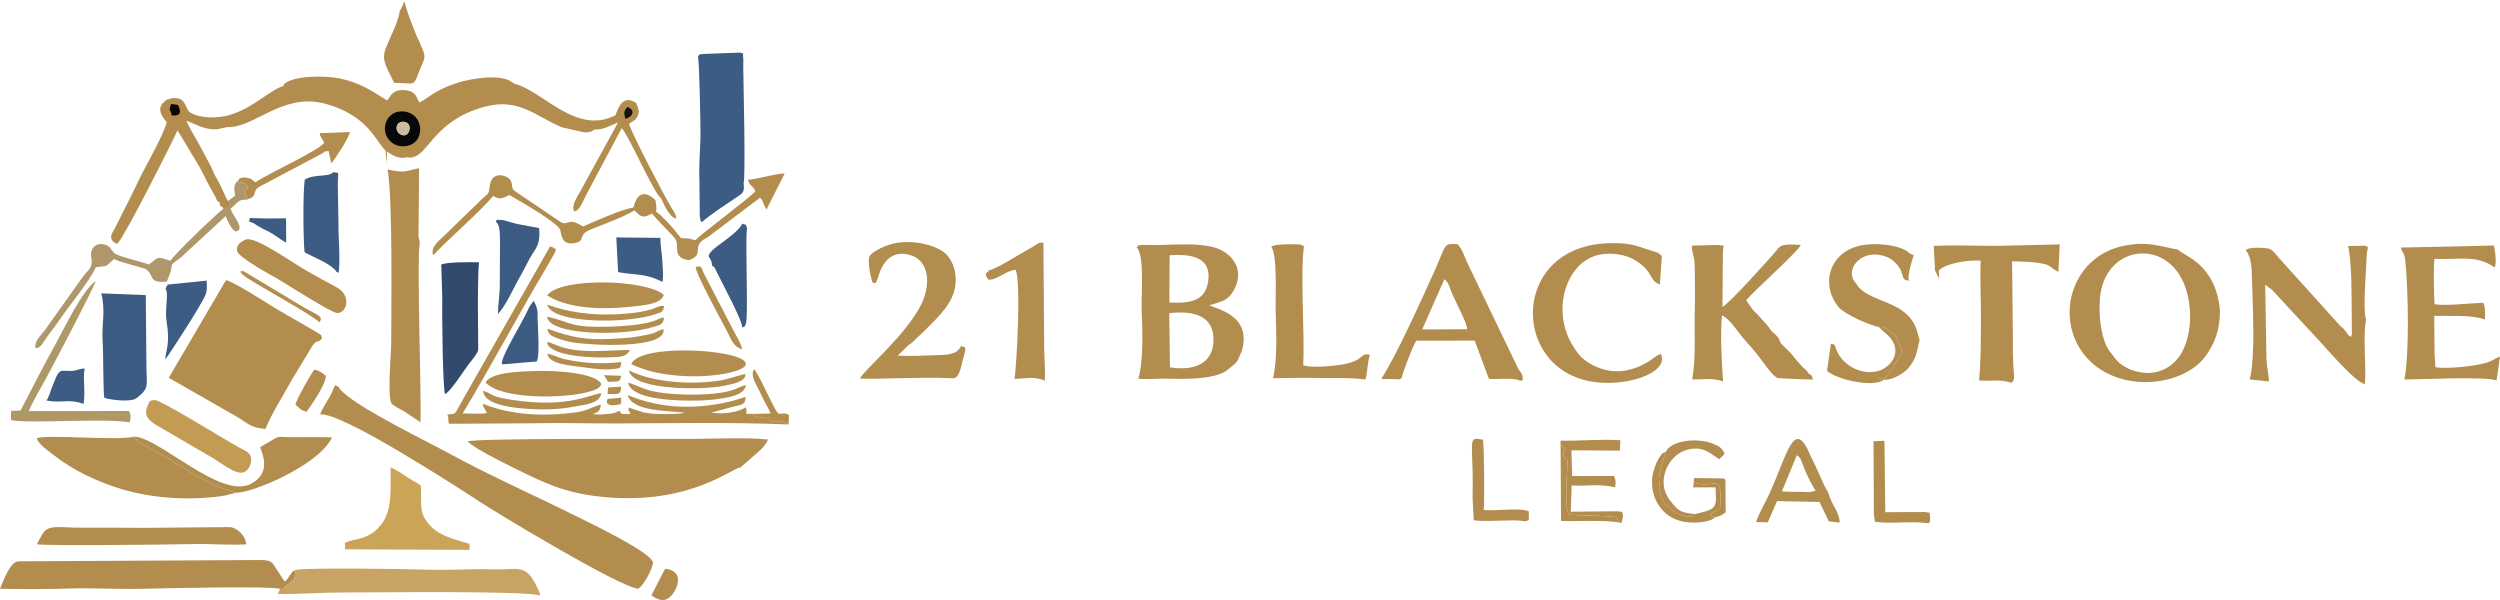 <?xml version="1.0" encoding="UTF-8"?>
<!DOCTYPE svg PUBLIC "-//W3C//DTD SVG 1.1//EN" "http://www.w3.org/Graphics/SVG/1.1/DTD/svg11.dtd">
<!-- Creator: CorelDRAW 2020 (64 Bit) -->
<svg xmlns="http://www.w3.org/2000/svg" xml:space="preserve" width="600px" height="144px" version="1.1" style="shape-rendering:geometricPrecision; text-rendering:geometricPrecision; image-rendering:optimizeQuality; fill-rule:evenodd; clip-rule:evenodd"
viewBox="0 0 600 143.61"
 xmlns:xlink="http://www.w3.org/1999/xlink"
 xmlns:xodm="http://www.corel.com/coreldraw/odm/2003">
 <defs>
  <style type="text/css">
   <![CDATA[
    .str1 {stroke:#3C5C83;stroke-width:0.9;stroke-miterlimit:22.926}
    .str0 {stroke:#B28D4E;stroke-width:0.9;stroke-miterlimit:22.926}
    .fil13 {fill:#060809}
    .fil15 {fill:#0B0401}
    .fil16 {fill:#171407}
    .fil2 {fill:#1E2632}
    .fil3 {fill:#212935}
    .fil8 {fill:#314A6D}
    .fil6 {fill:#3C5C83}
    .fil0 {fill:#8D9297}
    .fil12 {fill:#AD9866}
    .fil10 {fill:#AF966B}
    .fil5 {fill:#B28D4E}
    .fil4 {fill:#B28D4E}
    .fil11 {fill:#C49B52}
    .fil1 {fill:#C6C6C6}
    .fil7 {fill:#C9A363}
    .fil9 {fill:#CAA558}
    .fil14 {fill:#CBBCA1}
   ]]>
  </style>
 </defs>
 <g id="Camada_x0020_1">
  <path class="fil0" d="M787.08 475.13l3.02 0.08 -0.02 12.32 -3.21 0.11 0.21 -12.51zm-13.83 2.26c0.61,-1.86 2.17,-2.43 4.34,-2.59 7.65,-0.57 6.56,5.77 6.37,12.83 -4.09,-0.09 -3.16,-0.89 -3.16,-0.87 -2.88,0.97 -8.31,2.81 -8.2,-3.01 0.08,-4.58 4.5,-3.9 8.26,-3.92 -0.37,-1.94 -1.13,-2.86 -3.61,-2.32 -2.42,0.52 -1.59,2.03 -4,-0.12zm17.33 -5.38c-3.69,6.07 -6.59,-5.09 -0.5,-1.81l0.5 1.81zm-17.87 -9.48c-19.04,3.75 -18.44,29.36 -1.03,33.48 3.04,0.72 16.61,0.8 19.84,0.19 17.9,-3.34 19.03,-29.09 0.82,-33.53 -2.9,-0.7 -16.67,-0.73 -19.63,-0.14z"/>
  <polygon class="fil1" points="729.95,527.81 836.81,527.81 836.81,509.42 "/>
  <path class="fil2" d="M780.77 482.78c-1.5,6.21 -8.21,0.54 -3.49,-0.75 1.48,-0.41 2.67,0.2 3.49,0.75zm-7.52 -5.39c2.41,2.15 1.58,0.64 4,0.12 2.48,-0.54 3.24,0.38 3.61,2.32 -3.76,0.02 -8.18,-0.66 -8.26,3.92 -0.11,5.82 5.32,3.98 8.2,3.01 0,-0.02 -0.93,0.78 3.16,0.87 0.19,-7.06 1.28,-13.4 -6.37,-12.83 -2.17,0.16 -3.73,0.73 -4.34,2.59z"/>
  <polygon class="fil3" points="786.87,487.64 790.08,487.53 790.1,475.21 787.08,475.13 "/>
  <path class="fil0" d="M780.77 482.78c-0.82,-0.55 -2.01,-1.16 -3.49,-0.75 -4.72,1.29 1.99,6.96 3.49,0.75z"/>
  <path class="fil3" d="M790.58 472.01l-0.5 -1.81c-6.09,-3.28 -3.19,7.88 0.5,1.81z"/>
  <g id="_1613845076096">
   <g>
    <path class="fil4" d="M280.62 74.97c5.79,-0.68 10.73,0.56 10.62,6.53 -0.11,5.83 -5.04,7.36 -10.45,6.46l-0.17 -12.99zm0.09 -13.91c4.86,-0.32 9.79,0.31 9.32,5.68 -0.47,5.31 -4.25,5.93 -9.38,5.67l0.06 -11.35zm-7.89 -1.91c1.93,2.18 1.03,11.25 1.18,15.2 0.17,4.4 0.51,11.82 -0.8,16.36 2.65,0.18 4.84,-0.11 7.56,-0.02 3.81,0.11 10.46,0.15 13.51,-1.86 0.22,-0.15 0.46,-0.38 0.72,-0.58 2.26,-1.77 1.83,-1.48 3.07,-4.3 2.45,-8.71 -6.52,-10.02 -7.79,-10.9 1.19,-0.34 3.14,-0.87 4.02,-1.48 2.02,-1.41 3.34,-4.66 2.68,-7.26 -0.03,-0.1 -0.11,-0.38 -0.15,-0.48 -0.57,-1.57 -1.78,-2.9 -3.44,-3.85 -4.22,-2.4 -12.91,-1.2 -17.94,-1.37 -0.33,-0.01 -1.16,-0.06 -1.39,-0.02 -1.49,0.24 -0.53,-0.06 -1.23,0.56z"/>
    <path class="fil4" d="M503.91 72.94c0.02,-14.08 15.5,-16.5 20.22,-5.11 1.85,4.46 2.23,11.07 -0.25,16.1 -2.06,4.17 -6.85,6.91 -12.87,4.45 -2.66,-1.33 -3.07,-2.17 -4.17,-3.62 -0.19,-0.25 -0.34,-0.37 -0.58,-0.71 -1.89,-2.68 -2.49,-7.69 -2.35,-11.11zm28.88 1.24c-1.17,-11.37 -8.77,-12.88 -10.08,-14.49 -5.14,-0.88 -7.09,-1.96 -12.56,-0.98 -12.58,2.26 -16.98,16.48 -10.4,25.61 7.23,10.02 23.5,8.75 29.35,1.25 2.51,-3.23 3.73,-6.83 3.69,-11.39z"/>
    <path class="fil4" d="M412.57 58.6l-6.5 0.15c-0.18,0.93 0.4,2.38 0.54,3.37 0.17,1.23 0.13,2.61 0.15,3.99 0.03,2.48 0.07,5.35 -0.01,7.98 -0.16,5.57 0.33,11.08 -0.61,16.77 2.89,0.07 4.26,-0.46 7.39,0.46 -0.3,-4.95 -0.71,-10.76 -0.25,-15.81 1.81,0.78 3.7,3.77 4.74,5.03 1.38,1.68 2.69,2.95 4.31,5.11 0.74,0.98 3.21,4.62 4.4,4.91 0.24,0.06 7.75,0.36 8.39,0.34 -0.55,-1.96 -0.79,-0.66 -1.3,-1.89 -3.16,-2.87 -2.87,-3.53 -5.81,-6.19 -1.29,-1.16 -0.53,-1.3 -1.66,-2.48 -1.17,-1.22 -0.41,0.02 -1.88,-2.04 -0.2,-0.28 0.07,-0.02 -0.43,-0.54l-2.31 -2.57c-0.32,-0.3 -0.76,-0.66 -1.01,-0.99l-1.65 -2.32c2.16,-2.58 12.3,-11.52 13.12,-13.29 -5.21,-0.37 -4.99,0.35 -6.15,1.7 -2.11,2.44 -10.71,12.03 -12.65,13.19l0.1 -12.95c0.09,-2.84 0.76,-1.34 -0.92,-1.93z"/>
    <path class="fil4" d="M538.95 59.82c1.44,1.75 1.47,4.46 1.53,7.06 0.15,6.69 0.88,18 -0.53,23.99l4.61 0.49c-0.08,-1.88 -0.56,-3.48 -0.62,-5.6l-0.29 -17.62 1.5 1.12c0.03,0.03 0.11,0.08 0.14,0.1l9.98 10.78c2.39,2.43 9.62,11.18 12.3,11.87 0.41,-4.16 -0.56,-12.05 0.31,-15.51 -0.62,-1.28 -0.31,-6.87 -0.22,-8.78l0.37 -6.93c0.2,-1.83 0.65,-1.6 -0.48,-2.02l-3.98 0.08c0.94,4.82 0.76,11.36 0.85,16.54l0.02 4.59c-0.17,0.76 -0.08,0.41 -0.26,0.67 -1.08,-0.77 -0.6,-0.59 -1.39,-1.56 -0.6,-0.74 -0.86,-0.73 -1.49,-1.47l-14.08 -15.6c-1.04,-1.07 -1.56,-2.43 -3.27,-2.65 -1.16,-0.14 -4.26,-0.29 -5,0.45z"/>
    <path class="fil4" d="M346.65 66.82c0.97,0.73 1.04,1.38 1.57,2.75 1.01,2.61 3.92,7.73 3.89,9.25l-10.78 0.05 5.32 -12.05zm-10.25 23.69c0.3,-1.54 2.7,-7.77 3.52,-8.94l14 -0.02 3.42 9.17c1.85,0.22 6.07,-0.41 7.5,0.49 1.39,-0.53 0.46,0.24 0.59,-0.9 0.07,-0.62 -0.63,-1.29 -1.08,-2.06l-12.28 -25.55c-0.66,-1.45 -1.11,-3.05 -2.24,-4.3 -3.57,-0.17 -2.58,-0.13 -5.71,6.82 -3.04,6.72 -9.21,20.37 -12.63,25.53l3.61 0.06c1.13,-0.03 0.48,0.3 1.3,-0.3z"/>
    <path class="fil4" d="M597.38 58.76l-21.17 0.46c0.18,1.08 0.84,1.01 1.06,3.12 0.73,7.04 0.99,22.7 -0.22,28.55 3.94,-0.03 19.4,-0.78 22.12,0.21l0.83 -5.69c-1.43,0.46 -1.58,0.95 -3.31,1.46 -2.83,0.83 -9.61,1.56 -12.2,1.05l-0.2 -3.35 -0.07 -8.97c3.53,0.13 8.77,-0.34 12.15,0.89 0.1,-1.24 0.09,-3.11 -0.37,-4.02 -2.82,0.07 -9.08,0.82 -11.71,0.35 -0.14,-1.71 -0.31,-9.62 0,-10.89 6.32,0.26 9.99,-1.06 14.47,2.09 0.46,-1.65 0.07,-3.82 -0.23,-5.32l-1.15 0.06z"/>
    <path class="fil4" d="M398.85 61.28l-0.92 -0.82c-5.09,-1.45 -5.86,-2.48 -11.94,-2.28 -23.19,0.77 -23.47,29.51 -4.44,33.13 8.41,1.6 19.2,-1.96 17.06,-6.54 -1.29,0.37 -2.12,1.36 -3.3,2.03 -3.99,2.23 -8.06,2.96 -12.6,0.85 -2.92,-1.35 -4.12,-2.98 -5.48,-5.29 -4.95,-8.48 -1.15,-19.77 6.49,-21.4 2.93,-0.63 6.56,-0.13 8.98,1.45 4.31,2.82 2.94,4.68 5.68,5.68l0.47 -6.81z"/>
    <path class="fil4" d="M231.67 83.98c-0.17,-1.4 0.29,-0.55 -1.04,-1.13 -0.98,2.3 -3.88,2.11 -6.61,2.22 -2.86,0.12 -5.71,0.23 -8.57,0.09l2.3 -2.28c0.63,-0.57 0.64,-0.39 1.28,-0.97 0.62,-0.57 0.53,-0.6 1.33,-1.29l1.19 -1.1c2.99,-3.04 6.31,-5.93 7.45,-9.8 0.79,-2.71 0.29,-6.05 -1.18,-7.98 -1.64,-2.94 -8.65,-4.66 -13.53,-3.46 -1.53,0.37 -4.5,1.61 -5.44,2.78 -1.01,1.25 0.47,6.47 0.63,6.63 1.07,-0.04 0.58,0.25 1.13,-0.96 0.34,-0.73 1.58,-7.61 7.98,-5.67 4.49,1.36 4.8,7.17 2.54,11.74 -3.76,7.58 -13.95,15.96 -14.76,17.85 4.46,0.25 14.33,-0.43 21.52,-0.09 0.06,0.01 0.87,0.03 0.91,0.03 1.66,-0.1 1.83,-3.12 2.87,-6.61z"/>
    <path class="fil4 str0" d="M464.85 64.59c1.34,-1.9 7.43,-3.02 10.99,-2.63 -0.26,4.96 0.07,9.29 0.03,14.13 -0.04,5.19 0.05,9.05 -0.41,14.61 2.5,0.17 4.21,-0.37 7.22,0.46 0.05,-0.05 0.1,-0.23 0.1,-0.19 0,0.04 0.08,-0.16 0.09,-0.21 0.01,-0.04 0.06,-0.16 0.06,-0.21l-0.04 -1.29c-0.09,-0.77 -0.14,-1.41 -0.17,-2.2 -0.06,-1.75 -0.12,-3.3 -0.07,-5.03l-0.2 -20.01c2.12,0.16 3.95,0.06 6.16,0.34 3.79,0.48 3.31,0.96 4.99,1.96l0.26 -5.4 -14.61 0.34c-4.77,0 -10.01,-0.22 -14.68,-0.02l0.28 5.35z"/>
    <path class="fil4" d="M305.11 59.05c1.51,2.02 0.97,11.69 1.04,15.04 0.09,4.98 0.54,11.4 -0.63,16.5 3.7,-0.07 6.93,-0.17 10.77,-0.07 3.74,0.1 7.5,-0.16 11.42,0.36 0.55,-1.9 0.36,-3.65 1.08,-5.9 -2.61,-0.71 -0.93,1.47 -7.14,2.39 -2.15,0.31 -7.23,0.79 -8.87,0.09 0.37,-7.59 -0.74,-22.01 0.17,-28.57l-0.85 -0.42c0,0 -6.29,-0.29 -6.99,0.58z"/>
    <path class="fil4" d="M450.9 78.27c1.37,-0.03 1.6,0.26 2.56,0.98l1.09 0.86c0.74,0.72 0.43,0.55 0.99,1.72 0.57,1.21 0.74,0.99 0.81,2.04l-0.08 0.79c-0.19,0.83 -0.8,1.23 -1,1.56 -0.02,0.03 -0.06,0.11 -0.07,0.14l-0.15 0.35c-0.03,0.05 -0.07,0.15 -0.1,0.2 -0.11,0.21 -0.14,0.27 -0.25,0.43 -0.97,1.51 -2.38,4.36 -3.9,3.25l1.37 0.35c1.95,0.21 4.84,-1.65 5.71,-2.65 1.95,-2.23 2.15,-3.79 2.83,-6.95 -0.65,-1.24 -0.36,-5.16 -5.87,-7.99 -3.35,-1.72 -7.77,-2.66 -9.3,-5.42 -2.87,-2.87 0.29,-7.19 4.5,-7.04 2.38,0.08 4.11,1.05 5.24,2.4 2.07,2.46 0.7,3.65 2.8,3.88 -0.2,-1.83 0.66,-4.36 1.21,-6.11l-0.87 -0.36c-2.15,-2.16 -7.59,-2.55 -10.73,-2.16 -8.7,1.06 -11.04,9.65 -6.28,15.12 1.29,1.49 7.35,4.29 9.49,4.61z"/>
    <path class="fil4" d="M237.11 64.81c0.18,0.44 0.23,0.31 -0.27,0.32 -0.53,0.65 -0.03,1.05 0.36,1.8 2.11,0.15 4.32,-2.28 6.58,-2.36 1.27,3.28 0.26,21.89 -0.27,26.16 2.45,-0.01 4.38,-0.72 7.26,0.43 0.13,-2.56 -0.15,-5.58 -0.17,-8.14l-0.18 -24.97c-1.61,-0.01 -0.85,0.08 -3.37,1.45 -2.8,1.52 -7.15,4.47 -9.94,5.31z"/>
    <path class="fil4" d="M427.67 117.71l3.57 -8.66c0.82,0.58 0.78,0.61 1.33,2 0.26,0.66 0.56,1.48 0.88,2.2 0.52,1.18 1.68,3.51 2.29,4.26 -1.04,0.58 -2.81,0.34 -3.91,0.32 -1.28,-0.02 -2.93,0.08 -4.16,-0.12zm11.08 0.22c-0.82,-1.18 -1.36,-2.61 -2.07,-4.2 -0.7,-1.55 -1.44,-3.15 -2.14,-4.51 -3.97,-9.68 -5.61,-0.17 -9.99,9.3 -1.01,2.19 -2.4,4.46 -3.1,6.57l2.82 0.08 2.21 -5.1 10.21 0.21 2.21 4.64 2.65 0.32c-0.11,-2.69 -2.13,-4.46 -2.8,-7.31z"/>
    <path class="fil4" d="M374.54 106.58c1.53,1.06 0.79,0.54 0.74,2.02 -0.06,1.56 0.24,0.83 0.91,1.8 0.15,0.64 -0.83,9.83 0.13,12.26 0.03,0.09 0.11,0.35 0.15,0.3 0.04,-0.05 0.1,0.22 0.16,0.32 2.36,0.34 4.66,0.16 6.9,0.31 6.76,0.46 2.97,-0.14 5.64,1.76l0.37 -1.69 -0.22 -1.02 -1.15 -0.13 -11.18 0.11 0.21 -6.3c3.51,0.21 6.87,-0.47 10.41,0.45 0.26,-1.41 0.17,-1.49 -0.22,-2.73l-10.08 0.03 -0.17 -6.19 11.61 0.08 0.15 -2.49c-4.09,-0.33 -9.99,0.19 -14.37,0.1l0.01 1.01z"/>
    <path class="fil4" d="M353.76 124.67c1.93,0.29 4.57,0.1 6.52,0.09 1.06,-0.01 2.02,-0.08 3.04,-0.07 3.18,0.02 2.47,0.6 3.6,-0.18l-0.01 -1.96c-1.96,-1.03 -8.3,0.02 -10.82,-0.37 0.21,-1.59 0.14,-15.88 -0.2,-16.85 -3.3,-0.54 -2.63,-0.67 -2.44,8.64 0.03,1.75 -0.02,3.64 -0.03,5.51l0.27 4.92c0.02,0.07 0.03,0.18 0.07,0.27z"/>
    <path class="fil4" d="M462.72 125.39c0.74,-0.02 0.48,-1.6 0.41,-2.51l-1.16 -0.19 -9.5 0.04 -0.2 -16.79c-0.03,-0.1 -0.08,-0.23 -0.13,-0.33l-2.49 0.08 0.07 16.99c0.02,0.41 0.03,0.72 0.06,1.04l0.21 1.31c3.86,0.59 8.49,-0.25 12.73,0.36z"/>
    <path class="fil4" d="M440.41 82.8c-0.56,-0.56 0.01,-0.28 -1.01,-0.46l-0.91 6.47c2.16,2.03 11,4.14 13.68,2.13l-1.37 -0.35c1.52,1.11 2.93,-1.74 3.9,-3.25 0.11,-0.16 0.14,-0.22 0.25,-0.43 0.03,-0.05 0.07,-0.15 0.1,-0.2l0.15 -0.35c0.01,-0.03 0.05,-0.11 0.07,-0.14 0.2,-0.33 0.81,-0.73 1,-1.56l0.08 -0.79c-0.07,-1.05 -0.24,-0.83 -0.81,-2.04 -0.56,-1.17 -0.25,-1 -0.99,-1.72l-1.09 -0.86c-0.96,-0.72 -1.19,-1.01 -2.56,-0.98l1.21 1.16c5.32,4.06 1.91,8.36 -1.06,9.33 -4.11,1.33 -9.4,-1.24 -10.64,-5.96z"/>
    <path class="fil4" d="M399.83 108.22c-0.6,1.93 -1.3,3.52 -1.6,5.71 -0.12,0.88 -0.13,0.65 -0.02,1.56l0.1 0.43c0.18,1.11 -0.18,1.52 0.3,2.91 0.56,1.64 1.38,2.45 2.81,3.5 1.27,0.93 4.36,2.35 5.46,0.84 -3.94,-0.31 -4.35,-1.04 -6.22,-3.48 -3.29,-4.29 -0.35,-10.91 4.54,-12.02 3.83,-0.86 5.31,1.11 7.45,2.34 0.65,-0.75 0.76,-0.49 1.22,-1.41 -0.55,-1.2 -1.16,-1.68 -2.74,-2.31 -4,-1.59 -10.17,-0.69 -11.3,1.93z"/>
    <path class="fil4" d="M411.68 123.88c-0.2,-0.05 -0.7,-0.09 -0.7,-0.09 -0.68,-0.18 -0.01,0.2 -0.49,-0.23 0.26,-0.74 -0.01,-0.31 0.58,-0.7 1.68,-1.13 -1.6,0.79 0.44,-0.19 1.29,-0.63 1.31,-0.27 1.36,-1.9 0.29,-7.92 -1.12,-3.49 -6.38,-5.14l-0.12 1.15 5.37 -0.01c-0.03,1.87 0.48,3.93 -0.66,4.93 -1.07,0.94 -3.79,1.27 -4.2,1.47 -1.1,1.51 -4.19,0.09 -5.46,-0.84 -1.43,-1.05 -2.25,-1.86 -2.81,-3.5 -0.48,-1.39 -0.12,-1.8 -0.3,-2.91l-0.1 -0.43c-0.11,-0.91 -0.1,-0.68 0.02,-1.56 0.3,-2.19 1,-3.78 1.6,-5.71 -0.99,0.42 -0.69,0.12 -1.45,1.18 -0.87,1.2 -1.72,3.62 -1.86,5.19 -0.41,4.71 2.29,9.39 7.45,10.41 2,0.4 6.31,0.4 7.71,-1.12z"/>
    <path class="fil4" d="M389.17 125.35c-2.67,-1.9 1.12,-1.3 -5.64,-1.76 -2.24,-0.15 -4.54,0.03 -6.9,-0.31 -0.06,-0.1 -0.12,-0.37 -0.16,-0.32 -0.04,0.05 -0.12,-0.21 -0.15,-0.3 -0.96,-2.43 0.02,-11.62 -0.13,-12.26 -0.67,-0.97 -0.97,-0.24 -0.91,-1.8 0.05,-1.48 0.79,-0.96 -0.74,-2.02l0.11 18.24c3.22,0.18 11.9,-0.33 14.52,0.53z"/>
    <path class="fil4" d="M406.49 115.63c5.26,1.65 6.67,-2.78 6.38,5.14 -0.05,1.63 -0.07,1.27 -1.36,1.9 -2.04,0.98 1.24,-0.94 -0.44,0.19 -0.59,0.39 -0.32,-0.04 -0.58,0.7 0.48,0.43 -0.19,0.05 0.49,0.23 0,0 0.5,0.04 0.7,0.09 0.92,-0.03 1.62,-0.47 2.48,-1.11l-0.05 -7.81c-0.49,-0.41 0.09,-0.14 -0.66,-0.33l-6.88 -0.1 -0.08 1.1z"/>
   </g>
   <g>
    <path class="fil4" d="M177.71 111.99l3.29 -2.86c1.37,-1.18 2.49,-2.07 3.35,-3.83 -5.22,-0.58 -12.88,-0.17 -18.4,-0.16 -7.73,0.01 -52.56,-0.19 -53.72,0.61 2.01,2.05 11.35,6.5 14.5,8.02 6,2.88 10.67,4.63 18.27,5.33 20.55,1.9 30.47,-6.9 32.71,-7.11z"/>
    <path class="fil5" d="M40.5 90.48l16.82 9.62c2.26,1.43 3.09,2.4 6.38,2.66 1.69,-4.09 4.06,-7.6 6.23,-11.61l5 -8.28c1.36,-1.89 1.38,-0.51 2.33,-1.88 -0.31,-1.22 0.2,-0.34 -0.82,-1.2l-10.39 -6.02c-2.31,-1.4 -9.7,-6.21 -11.8,-6.75l-13.75 23.46z"/>
    <path class="fil5" d="M76.85 99.28c5.02,-0.68 32.94,17.45 38.01,20.77 4.76,3.11 34.08,20.82 38.36,21.05 1.31,-0.99 3.19,-4.26 3.51,-6.26 -0.41,-2.5 -15.25,-9.56 -18.41,-11.14 -9.29,-4.63 -20.81,-9.77 -30.09,-14.83 -5.97,-3.25 -21.16,-10.6 -25.81,-14.83 -1.84,-1.68 -0.38,-1.05 -2.01,-1.79 -0.6,1.43 -0.85,2.05 -1.66,3.42 -0.65,1.11 -1.51,2.36 -1.9,3.61z"/>
    <path class="fil5" d="M67.22 141.14c0.91,0.03 0.52,0.15 1.56,-0.82 2.5,-2.32 1.62,-0.45 2.19,-3.72 -0.74,0.39 -0.54,0.05 -1.43,1.33 -0.6,0.86 -0.45,0.86 -1.22,1.45l-2.04 -3.09c-0.93,-1.44 -0.95,-2.01 -3.53,-2.08l-58.39 0.31c-2,0.2 -3.57,4.75 -4.36,6.59 5.34,0.11 11.17,0.11 16.82,-0.06 5.37,-0.17 11.33,0.2 16.96,0.07 4.39,-0.1 31.33,-0.74 33.44,0.02z"/>
    <path class="fil4" d="M100.75 57.89l-0.31 -1.21 0.15 -16.53c-3.33,0.74 -3.33,1.25 -7.56,0.33 1.25,7.26 0.87,33.48 0.86,41.79 -0.01,2.57 -1.04,13.45 0.21,14.52l1.22 0.83c0.59,0.33 1.12,0.59 1.76,0.96l3.83 2.58c0.27,-7.1 -0.93,-38.43 -0.16,-43.27z"/>
    <path class="fil6" d="M167.49 13.38c0.38,0.57 0.67,18.04 0.63,19.31 -0.09,3.52 -0.42,7.07 -0.26,10.39l0.09 8.72c0.02,0.11 0.08,0.43 0.11,0.54 0.27,0.88 -0.21,0.01 0.37,0.78 2.12,-1.87 5.9,-4.32 8.39,-6 1.27,-0.85 1.98,-1.14 1.64,-3.28 0.51,-2.08 -0.02,-22.87 -0.08,-28.03 -0.01,-0.62 0.06,-1.43 -0.01,-2.05 -0.22,-1.78 0.49,-0.73 -0.64,-1.33l-9.08 0.33c-1.4,0.32 -0.38,-0.2 -1.16,0.62z"/>
    <path class="fil5" d="M56.54 118.05c-3.12,-1.16 -3.37,-0.89 -6.68,-2.68 -1.04,-0.57 -2.35,-1.14 -3.22,-1.62 -1.69,-0.93 -0.59,-0.75 -4.21,-2.57 -0.97,-0.49 -0.67,-0.35 -1.47,-1.01l-5.83 -3.3c-1.33,-0.66 -1.94,-0.61 -2.73,-2.27 -4.78,1.03 -20.2,-0.58 -23.62,0.37 0.55,1.57 2.85,3.06 4.09,4.04 4.59,3.65 10.61,6.48 16.4,8.21 7.56,2.26 16.53,2.75 24.51,1.56l2.51 -0.62c0.06,-0.1 0.17,-0.07 0.25,-0.11z"/>
    <path class="fil7" d="M70.97 136.6c-0.57,3.27 0.31,1.4 -2.19,3.72 -1.04,0.97 -0.65,0.85 -1.56,0.82l-0.54 1.24c5.28,0.02 10.47,-0.38 15.64,-0.38 8.19,0.01 44.07,-0.47 47.3,0.74 -0.32,-1.91 0.02,-0.17 -0.38,-1.26 -0.01,-0.02 -0.28,-0.63 -0.31,-0.68 -2.75,-5.9 -4.49,-4.16 -10.76,-4.36 -5.16,-0.17 -10.43,0.28 -15.73,0.08 -4.06,-0.16 -29.4,-0.54 -31.47,0.08z"/>
    <path class="fil4" d="M189.25 101.67c-1.89,-0.97 -1.96,-0.71 -4.49,-0.77l0.01 -0.99c-2.42,0.03 -3.66,0.23 -4.03,-0.77l-1.64 -0.03c-0.13,-0.64 0.12,0.2 0.07,-0.57 0,-0.05 0,-0.15 -0.01,-0.21l-0.09 -0.5c-0.02,-0.06 -0.03,-0.19 -0.07,-0.27 -1.93,1.19 -5.11,1.71 -8.19,1.3 0.08,-0.05 0.22,-0.19 0.25,-0.12l4.39 -1.19c2.06,-0.63 3.58,-0.37 3.48,-2.49 -0.24,-0.01 -13.96,5.6 -28.29,-0.44 1.12,4.06 9.83,3.69 13.79,4.24 -1.73,0.36 -4.58,0.36 -6.71,0.28 -3.63,-0.12 -3.88,-0.67 -6.87,-1.53 -0.03,1.37 -0.01,0.25 0.44,1.54 -3.71,0.24 -1.76,-0.74 -2.62,-0.71 -0.97,0.26 -0.63,0.31 -1.42,0.51 -0.46,0.12 -1.17,0.17 -1.54,0.21 -1.43,0.16 -2.03,0.14 -3.46,0.04 1.23,-0.52 1.74,-0.52 1.96,-2.29 -1.81,0.39 -3.12,1.47 -6,1.86 -7.51,1.02 -15.54,0.72 -22.32,-2.07 0.13,1.07 0.03,0.46 0.32,1.08l0.39 0.65c0.03,0.06 0.1,0.17 0.13,0.22 0.03,0.04 0.11,0.13 0.14,0.21 -0.09,0.03 -0.22,-0.03 -0.28,0.07 -0.07,0.11 -0.22,0.06 -0.29,0.07 -0.4,0.06 -0.41,0.07 -0.85,0.1l-4.41 -0.07c6.86,-11.38 13.28,-23.58 19.87,-34.63l2.16 -3.77c0.55,-1.72 0.61,-0.62 -0.34,-1.45 -1.59,-0.38 -0.3,-0.56 -1.11,0.45l-20.21 35.5c-2.79,4.88 -1.6,3.73 -4.11,4.19 0.6,0.8 0.06,1.11 0.47,2.19l20 -0.12c6.84,-0.18 13.67,0.08 20.48,0.04 13.38,-0.06 27.49,-0.32 41,0.24z"/>
    <path class="fil5 str0" d="M92.42 31.25c-0.32,-2.77 1.62,-4.55 3.56,-4.69 5.95,-0.4 6.54,7.79 1.29,8.33 -2.89,0.3 -4.65,-1.87 -4.85,-3.64zm-23.88 -10.95l-0.12 0.83c0.11,-0.03 0.46,-0.13 0.54,-0.13 0.07,0 0.19,-0.02 0.25,-0.01l0.82 0.41c1.87,-1.49 -0.33,-0.64 2.18,-1.16 3.3,-0.67 1.89,-0.61 5.37,-0.35l2.9 0.56c0.32,0.09 0.98,0.21 1.48,0.32 5.11,1.16 6.99,3.04 10.99,5.22 -0.32,1.03 0.54,-0.32 -0.39,1.11 -0.83,1.28 -1.56,2.28 -1.46,4.23 0.06,1.28 0.16,1.73 1.05,2.85 1.1,1.38 4.33,2.71 6.04,3 4.25,0.23 5.21,-8.91 18.35,-12.28 8.29,-2.12 12.66,2.72 18.55,5.06l5.17 1.16c0.25,0.01 0.6,0.02 0.84,-0.02 0.69,-0.11 0.61,-0.17 0.95,-0.35 -1.46,-0.22 -3.03,-0.21 -4.62,-0.5l-1.18 -1.64c-1.28,-0.67 -1.37,-0.78 -2.39,-1.39l-4.15 -2.49c-0.96,-0.55 -1.04,-0.87 -2.08,-1.51 -1.31,-0.81 -2.22,-0.87 -3.86,-1.97 -1.59,-1.08 -1.58,-0.62 -2.33,-0.92 -2.06,-0.81 -0.63,0.16 -1.45,-1.21l2.59 0.71c-2.84,-1.89 -9.63,-0.68 -12.51,0.24 -1.87,0.6 -3.58,1.29 -5.04,2.12 -1.61,0.91 -3.07,2.21 -4.63,2.79 -0.04,-0.08 -0.09,-0.28 -0.12,-0.24 -0.03,0.05 -0.09,-0.18 -0.11,-0.23 -0.76,-1.57 -0.95,-2.52 -3.26,-2.63 -2.51,-0.11 -2.7,1.19 -3.44,2.06 -0.38,0.43 -0.18,0.25 -0.55,0.52 -3.8,-2.35 -6.37,-4.27 -11.37,-5.37 -3.47,-0.77 -11.11,-0.65 -13.01,1.21z"/>
    <path class="fil6" d="M24.3 70.21c1.07,4.03 0.1,7.54 0.31,11.03 0.25,4.14 0.11,12.36 0.43,14.05 1.53,0.5 6.38,1.13 7.78,0.04 3.1,-2.43 2.35,-3.07 2.33,-7.11l-0.16 -17.59 -10.69 -0.42z"/>
    <path class="fil4" d="M157.3 47.83c-0.13,-0.05 -3.86,-4.17 -5.26,1.76 -3.02,0.53 -9.5,3.4 -12.14,4.59 -3.97,-2.62 -3.47,0.38 -5.78,-1.38l-10.71 -7.24c-0.98,-0.97 -0.09,-1.7 -1.18,-2.86 -0.62,-0.65 -4.34,-2.29 -4.76,2.17 -0.15,1.62 -0.54,1.56 -1.61,2.52l-8.99 8.73c-1.23,1.27 -3.75,2.93 -2.89,4.97 3.1,-3.5 12.33,-11.43 14.34,-14.27 1.82,1.05 2.17,0.56 3.94,-0.21 1.99,1.19 11.92,6.73 12.23,8.52 0.26,1.47 0.57,3.68 3.69,2.96 2.24,-0.52 0.72,-1.7 2.8,-2.83 1.69,-0.91 7.85,-2.89 11.31,-4.95 1.61,1.64 1.93,1.91 4.18,0.76 0.84,0.88 1.47,1.67 2.29,2.52 4,4.18 3.66,3.41 3.74,6.11 0.05,1.64 1.15,2.37 2.86,2.54 4.16,-1.49 0.05,-3.35 4.4,-5.43l12.65 -9.55c0.61,0.62 0.39,0.44 0.77,1.26 0.14,0.32 0.24,0.59 0.4,0.91 0.21,0.42 0.21,0.4 0.37,0.67l4.38 -8.67c-2.59,0.1 -5.97,1.27 -8.83,1.53 0.51,1.64 0.99,1.08 1.78,2.74 -0.92,1.28 -12.91,10.17 -14.44,11.78 -1.96,-0.65 -1.54,-0.37 -3.4,-0.53l-1.72 -2.13c-6.32,-7.21 -3.44,-1.6 -4.42,-6.99z"/>
    <path class="fil8" d="M105.9 63.32l0.24 7.7c-0.07,4.74 0.11,21.85 0.68,23.4 1.63,-1.03 4.06,-5.11 5.76,-7.32 0.74,-0.95 2.01,-2.45 2.2,-3.29 0.03,-0.15 -0.3,-17.17 0.2,-21.04 -1.83,-0.07 -7.88,-0.12 -9.08,0.55z"/>
    <path class="fil9" d="M99.06 115.14c-1.86,-1.07 -2.43,-1.77 -5.29,-3.19 -0.16,4.2 0.54,9.61 -1.87,13.17 -3.14,4.61 -7,3.76 -9.13,4.98l0.05 1.54 29.83 0.13c0.19,-1.81 0.15,-1.37 -1.69,-1.94 -2.65,-0.81 -5.31,-1.57 -7.29,-3.46 -3.4,-3.25 -2.42,-5.39 -2.65,-9.97 -0.23,-0.22 -0.02,-0.07 -0.63,-0.49l-1.33 -0.77z"/>
    <path class="fil5" d="M68.54 20.3c-3.73,0.83 -7.48,5.47 -13.81,7.21 -2.3,0.63 -6.54,0.78 -8.92,-0.61 -1.63,-0.95 -0.86,-3.75 -4.23,-3.55 -1.73,0.11 -1.7,1.1 -1.7,1.1 0.35,0.41 0.33,-1.62 0.04,1.3 -0.09,0.95 0.38,1.81 0.93,2.25 1.32,1.08 0.57,0.44 1.06,0.19 -1.58,-0.03 -0.2,-0.01 -0.7,-0.67 -0.22,-1.67 -0.97,-0.62 -0.15,-2.76 0.89,-0.64 -1.08,-0.53 1.3,-0.36 0.84,0.06 1.34,-0.04 1.72,1.63 0.13,0.57 0.3,0 -0.05,1.04 1.02,-0.18 2.95,1.08 4.13,1.74 1.61,0.9 3.44,0.8 5.16,1.3 6.64,1.73 13.84,-8.35 24.7,-5.42 10.07,2.71 12.21,8.92 14.18,10.89 1.1,1.09 4.08,3.04 5.99,1.6 -1.71,-0.29 -4.94,-1.62 -6.04,-3 -0.89,-1.12 -0.99,-1.57 -1.05,-2.85 -0.1,-1.95 0.63,-2.95 1.46,-4.23 0.93,-1.43 0.07,-0.08 0.39,-1.11 -4,-2.18 -5.88,-4.06 -10.99,-5.22 -0.5,-0.11 -1.16,-0.23 -1.48,-0.32l-2.9 -0.56c-3.48,-0.26 -2.07,-0.32 -5.37,0.35 -2.51,0.52 -0.31,-0.33 -2.18,1.16l-0.82 -0.41c-0.06,-0.01 -0.18,0.01 -0.25,0.01 -0.08,0 -0.43,0.1 -0.54,0.13l0.12 -0.83z"/>
    <path class="fil5" d="M8.86 130.42c1.72,0.44 33.31,0.07 37.56,-0.04 4.12,-0.1 8.59,0.31 12.66,0.07 0.04,-1.5 -1.65,-3.82 -3.84,-4.14l-21.13 0.18c-4.88,-0.05 -9.6,-0.06 -14.51,-0.04 -5.31,0.03 -8.02,-0.9 -9.43,1.55 -0.45,0.79 -0.99,1.72 -1.31,2.42z"/>
    <path class="fil6" d="M81.28 65.29c0.44,-3.41 -0.12,-8.83 -0.05,-12.06l-0.16 -9.17c0.06,-3.6 0.48,-2.54 -1.07,-2.95 -1.13,1.31 -4.43,0.33 -6.87,1.82 -0.44,3.29 -0.37,14.2 -0.03,17.42 2.24,1.27 5.3,2.31 7.1,4.02 1.17,1.1 -0.46,0.1 1.08,0.92z"/>
    <path class="fil4" d="M32.4 104.6c0.79,1.66 1.4,1.61 2.73,2.27l5.83 3.3c0.8,0.66 0.5,0.52 1.47,1.01 3.62,1.82 2.52,1.64 4.21,2.57 0.87,0.48 2.18,1.05 3.22,1.62 3.31,1.79 3.56,1.52 6.68,2.68 3.25,0.36 19.96,-6.43 23.16,-13.27 -3.31,-0.12 -6.59,-0.01 -9.97,-0.05 -3.94,-0.03 -1.82,-0.73 -7.29,2.39 0.22,1.05 3.05,6 -2.19,8.79 -7.2,3.83 -21.77,-10.86 -27.85,-11.31z"/>
    <path class="fil5" d="M58.98 57.3c-0.98,0.42 -2.36,1.19 -2.08,2.72 0.29,1.61 8.36,5.91 9.79,6.75 1.99,1.16 12.98,8.22 14.28,8.17 2.38,-0.08 3.38,-4.23 -0.14,-6.16 -2.5,-1.36 -4.84,-2.6 -7.31,-4.02 -3.57,-2.06 -12.35,-8.37 -14.54,-7.46z"/>
    <path class="fil10" d="M54.44 48.41c-0.91,0.7 1.4,0.9 -1.2,0.53 -0.45,-1.73 0.26,-0.66 -0.71,-1.18l1.08 2.16c-1.59,1.11 -12.08,11.2 -12.71,12.49 -3.59,-1.26 -2.87,-0.77 -5.17,0.88 -2.71,-0.99 -7.65,-1.93 -8.51,-2.93 -0.56,-0.64 -0.7,-1.46 -2.01,-1.84 -2.27,-0.66 -3.68,1.05 -3.32,3.02 0.48,2.57 -0.59,2.81 -2.11,4.83l-8.95 12.59c-0.77,1.03 -2.73,2.87 -2.31,4.35 1.32,0.17 1.74,-1.37 3.89,-4.15 1.43,-1.86 2.37,-3.37 3.67,-5.09 1.82,-2.42 5.95,-7.78 6.91,-10.1l0.58 -0.11c2.51,-0.32 1.55,0.1 3.8,-1.9 1.42,0.78 5.22,1.61 7.09,2.23 2.82,0.94 0.66,3.8 5.57,3.19 2.12,-4.73 0.2,-3.41 2.31,-4.98 0.33,-0.24 0.64,-0.45 0.94,-0.69l10.88 -10.04c0.41,1.02 1.36,3.27 2.42,3.71 0.39,-0.27 1.72,-0.16 0.24,-2.76 -0.29,-0.5 -0.6,-0.96 -0.86,-1.39 -0.42,-0.72 -0.31,-0.74 -0.64,-1.29l1.77 -1.65c1.12,-0.81 1.5,-0.39 2.2,-0.61 -0.32,-1.4 0.17,-0.61 -0.76,-1.83 0.07,-0.06 0.17,-0.13 0.22,-0.17 0.45,-0.38 0.76,-0.44 0.68,-0.93 0,-0.02 -0.03,-0.11 -0.03,-0.13 -0.09,-0.21 0.16,-0.05 -0.29,-0.4 -2.51,-2.02 -1.05,1.44 -1.95,-0.96 -0.43,0.3 -0.25,-0.1 -0.68,0.7 -0.45,0.85 -0.16,1.8 -0.07,2.81 -0.91,0.75 -1.38,0.96 -1.97,1.64z"/>
    <path class="fil11" d="M37.07 95.82c-1.24,0.21 -0.97,-0.02 -1.52,1.11 -1.25,2.55 0.06,3.75 2.17,5.01l13.6 7.93c1.48,0.88 5.31,3.96 7.14,3.3 1.01,-0.36 1.97,-1.81 1.8,-3.34 -0.16,-1.47 -1.35,-1.8 -2.84,-2.61 -3.76,-2.04 -19.04,-11.62 -20.35,-11.4z"/>
    <path class="fil5" d="M150.08 28.37c-0.39,-1.32 -0.53,-1.93 0.54,-2.93 2.17,0.86 1.16,2.52 -0.54,2.93zm-8.03 2.38c2.34,0.61 4.6,-1 6.27,-1.5l-8.51 15.48c-1.05,2.13 -2.83,4.25 -2.02,5.78 1.28,-0.04 1.8,-1.82 3.19,-4.47l8.23 -15.47c1.66,1.64 7.77,15.78 9.46,16.8 0.52,1.34 2.22,4.88 3.6,4.86 0.08,-0.87 -0.58,-1.68 -1.07,-2.48 -1.96,-3.21 -10.03,-18.8 -10.22,-20.25 1.39,-0.93 1.93,-0.94 2.35,-2.87 -0.13,-1.09 -0.39,-1.37 -0.65,-2.1 -3.24,-2.22 -4.34,1.43 -4.64,2.09 -0.53,1.18 -0.04,0.78 -1.6,1.39 -9.34,3.66 -17.58,-7.84 -23.86,-8.18l-2.59 -0.71c0.82,1.37 -0.61,0.4 1.45,1.21 0.75,0.3 0.74,-0.16 2.33,0.92 1.64,1.1 2.55,1.16 3.86,1.97 1.04,0.64 1.12,0.96 2.08,1.51l4.15 2.49c1.02,0.61 1.11,0.72 2.39,1.39l1.18 1.64c1.59,0.29 3.16,0.28 4.62,0.5z"/>
    <path class="fil4" d="M116.53 91.58c3.86,4.3 19.85,3.86 25.08,2.17 1.42,-0.45 2.27,-0.69 2.72,-1.78 -1.48,-2.75 -11.22,-3.22 -14.69,-3.14 -3.74,0.08 -11.6,0.11 -13.11,2.75z"/>
    <path class="fil4" d="M131.31 70.71c5.73,3.61 14.97,3.4 21.94,2.5 2.7,-0.35 5.42,-0.7 6.05,-2.63 -4.04,-3.73 -24.83,-4.3 -27.99,0.13z"/>
    <path class="fil4" d="M151.49 87.18c10.36,5.14 28.26,2.54 27.5,-0.21 -0.94,-3.36 -25.36,-4.84 -27.5,0.21z"/>
    <path class="fil12" d="M4.94 98.33l-2.28 0.1 -0.02 2.18c3.98,0.97 22.03,-0.52 28.49,0.56 0.27,-1.29 0.35,-1.63 -0.14,-2.72l-24.07 0.01c0.98,-2.43 2.88,-5.53 4.09,-7.77 1.8,-3.33 11.27,-21.27 11.97,-23.44 -3.17,2.16 -7.44,11.11 -9.5,14.86 -3,5.43 -5.64,10.6 -8.54,16.22z"/>
    <path class="fil6" d="M124 53.53c-1.02,-0.25 -1.76,-0.51 -2.68,-0.75 -0.45,-0.11 -0.73,-0.23 -1.22,-0.2 -1.35,0.1 -0.41,-0.51 -1.16,0.45 1.01,0.47 1.02,2.49 1.06,4.53l-0.06 11.49c-0.08,1.72 -0.43,4.34 -0.43,6.15 2.16,-2.46 3.71,-6.28 5.55,-9.44 0.73,-1.26 1.9,-3.78 2.63,-4.86 1.42,-2.08 1.99,-3.25 1.7,-6.35l-5.39 -1.02z"/>
    <path class="fil6" d="M170.95 63.66c0.54,0.2 0.41,0.09 1.01,1.32 1.29,2.68 6.23,11.7 6.18,13.46 1.81,-0.94 0.1,0.35 0.84,-0.86 0.71,-1.14 -0.19,-19.63 0.31,-23.06 -0.56,-1.24 0.17,-0.47 -1.16,-1.05 -0.95,2.29 -6.53,5.42 -7.57,6.85 -1.16,1.58 0.09,0.62 0.39,3.34z"/>
    <path class="fil4 str0" d="M52.53 47.76c0.97,0.52 0.26,-0.55 0.71,1.18 2.6,0.37 0.29,0.17 1.2,-0.53 -0.62,-0.77 -1.49,-3.08 -2.1,-4.24 -0.44,-0.84 -0.7,-1.28 -1.12,-2.03 -0.6,-1.09 -0.5,-1.22 -1.01,-2.2l-3.04 -5.69c-0.78,-1.4 -2.92,-4.8 -3.1,-6.16 2.05,0.46 4.63,2.49 7.99,2.3l1.26 -0.28c-1.72,-0.5 -3.55,-0.4 -5.16,-1.3 -1.18,-0.66 -3.11,-1.92 -4.13,-1.74 0.35,-1.04 0.18,-0.47 0.05,-1.04 -0.38,-1.67 -0.88,-1.57 -1.72,-1.63 -2.38,-0.17 -0.41,-0.28 -1.3,0.36l1.64 0.22c0.72,1.46 0.94,2.72 -1.49,2.54 0.5,0.66 -0.88,0.64 0.7,0.67 -0.49,0.25 0.26,0.89 -1.06,-0.19 -0.55,-0.44 -1.02,-1.3 -0.93,-2.25 0.29,-2.92 0.31,-0.89 -0.04,-1.3 -2.32,1.56 0.18,3.99 0.64,4.58 -1,3.86 -5.21,10.75 -7.12,14.86 -1.12,2.41 -2.28,4.69 -3.55,7.15 -0.6,1.16 -1.27,2.53 -1.83,3.65 -0.62,1.21 -1.64,2.22 -0.05,3.13 1.59,-1.56 13.14,-24.35 14.56,-27.64 0.06,0.06 0.15,0.08 0.16,0.19l5.02 8.33c1.05,1.72 1.53,2.79 2.39,4.52 0.85,1.69 1.73,2.94 2.43,4.54z"/>
    <path class="fil5" d="M95.95 2.34c-0.26,2.64 -2.5,6.69 -3.43,9.24 -1.02,2.78 0.34,4.4 2.07,8.09l3.87 0.18c1.47,-0.01 1.37,-1.4 3.07,-5.13 0.91,-1.99 -0.29,-3.01 -0.87,-4.92 -0.54,-0.65 -3.47,-8.39 -3.54,-9.61 -0.6,0.66 -0.59,1.58 -1.17,2.15z"/>
    <path class="fil6" d="M40.29 68.1c-0.93,1.07 -0.29,1.59 -0.29,1.61 0.26,1.88 -0.43,4.73 -0.02,7.22 0.94,5.69 -0.29,7.1 -0.3,9.1 0.57,-0.56 8.73,-13.17 9.58,-15.32 0.6,-1.5 0.29,-2.07 0.37,-3.56l-9.34 0.95z"/>
    <path class="fil6" d="M147.91 56.78l0.44 8.33c4.66,0.86 6.36,0.2 10.67,2.36 0.24,-1.9 0,-3.64 -0.1,-5.54 -0.09,-1.56 -0.47,-3.35 -0.42,-5.03l-10.59 -0.12z"/>
    <path class="fil4" d="M76.75 31.77c-0.02,0.88 0.64,1.2 1.04,2.3 -1.36,1.93 -12.76,7.02 -16.52,9.49 -0.86,-0.64 -0.87,-0.97 -2.17,-1.12 -1.96,-0.23 -1.94,0.81 -1.94,0.82 0.9,2.4 -0.56,-1.06 1.95,0.96 0.45,0.35 0.2,0.19 0.29,0.4 0,0.02 0.03,0.11 0.03,0.13 0.08,0.49 -0.23,0.55 -0.68,0.93 -0.05,0.04 -0.15,0.11 -0.22,0.17 0.93,1.22 0.44,0.43 0.76,1.83 2.81,-0.81 0.98,-1.92 3.02,-3.09l14.82 -7.85c1.14,-0.65 0.39,-0.51 1.73,-0.7l0.67 2.98c1.18,-1.52 3.95,-5.66 4.46,-7.54l-7.24 0.29z"/>
    <path class="fil6 str1" d="M120.91 86.77l7.59 -0.63c0.58,-1.47 0.14,-7.47 0.08,-9.82 -0.04,-1.51 0.14,-1.75 -0.42,-3.16 -0.04,-0.08 -0.1,-0.2 -0.15,-0.3l-0.54 0.75c-0.11,0.2 -0.37,0.76 -0.45,0.93 -1.63,3.54 -5.62,9.79 -6.11,12.23z"/>
    <path class="fil6" d="M11.13 95.9c3.49,0.78 5.24,-0.49 8.93,0.84 0.49,-3.4 -0.21,-5.43 0.24,-8.51 -1.81,0.16 -1.56,0.57 -3.52,0.6 -2.09,0.03 -2.29,-0.48 -3.28,1.41l-1.1 2.7c-0.3,0.85 -0.8,2.52 -1.27,2.96z"/>
    <path class="fil13" d="M95.19 30.34c0.18,-1.97 3.67,-1.72 3.05,0.72 -0.57,2.24 -3.22,1.04 -3.05,-0.72zm-2.77 0.91c0.2,1.77 1.96,3.94 4.85,3.64 5.25,-0.54 4.66,-8.73 -1.29,-8.33 -1.94,0.14 -3.88,1.92 -3.56,4.69z"/>
    <path class="fil4" d="M115.97 93.61c0.11,4.1 10.72,4.44 14.6,4.45 2.59,0.01 5.29,-0.27 7.68,-0.74 2.51,-0.48 5.63,-0.69 6.09,-3.15 -2.69,0.23 -7.87,3.64 -21.29,1.63 -5.78,-0.86 -4.75,-1.52 -7.08,-2.19z"/>
    <path class="fil4" d="M150.73 91.62c0.75,3.97 10.66,4.3 14.69,4.34 2.6,0.02 5.15,-0.09 7.64,-0.5 2.14,-0.35 5.57,-0.89 5.99,-3.21 -1.13,0.16 -1.86,0.7 -2.98,1.09 -4.43,1.55 -13.66,1.38 -18.24,0.59 -3.33,-0.58 -4.64,-1.57 -7.1,-2.31z"/>
    <path class="fil4" d="M131.41 78.7c0.06,1.38 0.95,1.73 2.25,2.25 1.23,0.48 2.59,0.8 3.87,1.03 3.69,0.67 22.57,1.77 21.7,-3.2 -2.69,0.81 -0.81,0.82 -5.68,1.71 -2.32,0.43 -4.53,0.52 -7.01,0.65 -6.18,0.32 -9.64,-0.45 -15.13,-2.44z"/>
    <path class="fil4" d="M131.31 75.78c0.28,4.51 18.22,4.8 25.45,2.5 1.55,-0.49 2.44,-0.48 2.6,-2.26 -1.02,0.08 -1.58,0.57 -2.74,0.92 -2.87,0.86 -7.24,1.19 -10.25,1.27 -9.62,0.26 -8.94,-0.95 -15.06,-2.43z"/>
    <path class="fil4" d="M131.32 72.9c1.19,4.68 19.08,4.6 25.78,2.37 1.32,-0.44 2.28,-0.52 2.24,-2.01 -1.14,-0.36 -1.89,0.83 -5.84,1.43 -7.25,1.11 -15.4,0.76 -22.18,-1.79z"/>
    <path class="fil4" d="M150.93 88.71c0.87,4.81 17.47,4.72 22.47,3.75 2.44,-0.48 5.52,-0.97 5.53,-2.85 -0.64,-0.06 -4.42,1.25 -5.96,1.49 -6.89,1.12 -16.08,0.54 -22.04,-2.39z"/>
    <path class="fil4" d="M70.9 96.93c1.15,0.89 0.79,1.07 2.64,1.73 1.13,-1.52 4.54,-6.38 4.69,-8.64 -0.76,-0.6 -1.5,-1.26 -2.76,-1.51 -0.7,0.67 -4.32,7.15 -4.57,8.42z"/>
    <path class="fil4" d="M166.99 63.9c-0.35,1.02 6.76,13.98 7.46,15.31 0.87,1.64 1.39,3.79 3.7,4.43 -0.25,-1.31 -1.77,-3.86 -2.43,-5.11l-6.65 -12.83c-0.86,-1.64 -0.49,-2.32 -2.08,-1.8z"/>
    <path class="fil4" d="M156.33 142.69c2.4,1.77 4.17,1.45 5.61,-1.09 1.51,-2.68 0.89,-4.99 -2.31,-5.29l-3.3 6.38z"/>
    <path class="fil4" d="M180.74 99.14c0.37,1 1.61,0.8 4.03,0.77l-0.01 0.99c2.53,0.06 2.6,-0.2 4.49,0.77l0.11 -2.23c-1.82,-1.15 -2.09,0.75 -3.26,-1.38 -0.58,-1.05 -1.11,-2.12 -1.71,-3.32 -0.77,-1.56 -2.55,-5.44 -3.4,-6.3 -1.15,1.4 0.86,4.23 1.42,5.52 0.81,1.88 1.82,3.4 2.55,5.08l-4.22 0.1z"/>
    <path class="fil6" d="M59.83 53.04c1.22,0.26 1.07,0.4 2.01,0.97 0.91,0.55 1.34,0.73 2.26,1.19 1.96,0.96 2.94,1.97 4.58,2.86l-0.03 -5.86c-1.59,-0.02 -3.23,0.07 -4.82,0.04 -0.62,-0.01 -1.85,-0.09 -2.37,-0.07 -1.62,0.05 -1.51,-0.45 -1.63,0.87z"/>
    <path class="fil4" d="M131.32 82.27c1.36,3.22 11.62,3.47 15.37,3.28 2.37,-0.11 3.51,-0.04 4.52,-1.73 -4.42,-0.14 -12.03,1.2 -17.86,-1.24 -2.86,-1.2 -1.56,-0.58 -2.03,-0.31z"/>
    <path class="fil4" d="M131.4 84.68c0.12,2.53 5.67,2.87 8.56,3.26 2.78,0.37 4.89,0.74 7.67,0.38 1.36,-0.17 1.24,-0.14 1.51,-1.61 -4.64,0.45 -8.99,0.39 -13.76,-0.74 -1.46,-0.34 -2.69,-1.04 -3.98,-1.29z"/>
    <path class="fil5" d="M57.69 65.03c0.38,0.54 0.19,0.4 0.86,0.94 0.29,0.23 0.92,0.63 1.2,0.81 3.62,2.34 15.18,8.64 16.89,10.37 1.15,-1.42 -0.55,-1.74 -3.5,-3.45 -1.81,-1.05 -3.41,-2.03 -5.12,-3.08l-9.58 -5.74c-0.8,-0.1 -0.32,-0.03 -0.75,0.15z"/>
    <path class="fil14" d="M95.19 30.34c-0.17,1.76 2.48,2.96 3.05,0.72 0.62,-2.44 -2.87,-2.69 -3.05,-0.72z"/>
    <path class="fil15" d="M41.21 27.52c2.43,0.18 2.21,-1.08 1.49,-2.54l-1.64 -0.22c-0.82,2.14 -0.07,1.09 0.15,2.76z"/>
    <path class="fil4" d="M145.6 96.43c0.51,0.58 1.09,0.78 2.47,0.55 1.21,-0.2 0.59,-0.15 1.02,-0.38l-0.02 -1.34c-4.14,0.36 -3.18,0.07 -3.47,1.17z"/>
    <path class="fil4" d="M145.93 92.79l-0.12 1.57c2.2,-0.04 3.21,0.48 3.28,-1.76l-3.16 0.19z"/>
    <path class="fil4" d="M144.95 89.85l1.01 1.61c1.98,-0.21 2.83,0.4 3.13,-1.47l-4.14 -0.14z"/>
    <path class="fil16" d="M150.08 28.37c1.7,-0.41 2.71,-2.07 0.54,-2.93 -1.07,1 -0.93,1.61 -0.54,2.93z"/>
   </g>
  </g>
 </g>
</svg>
